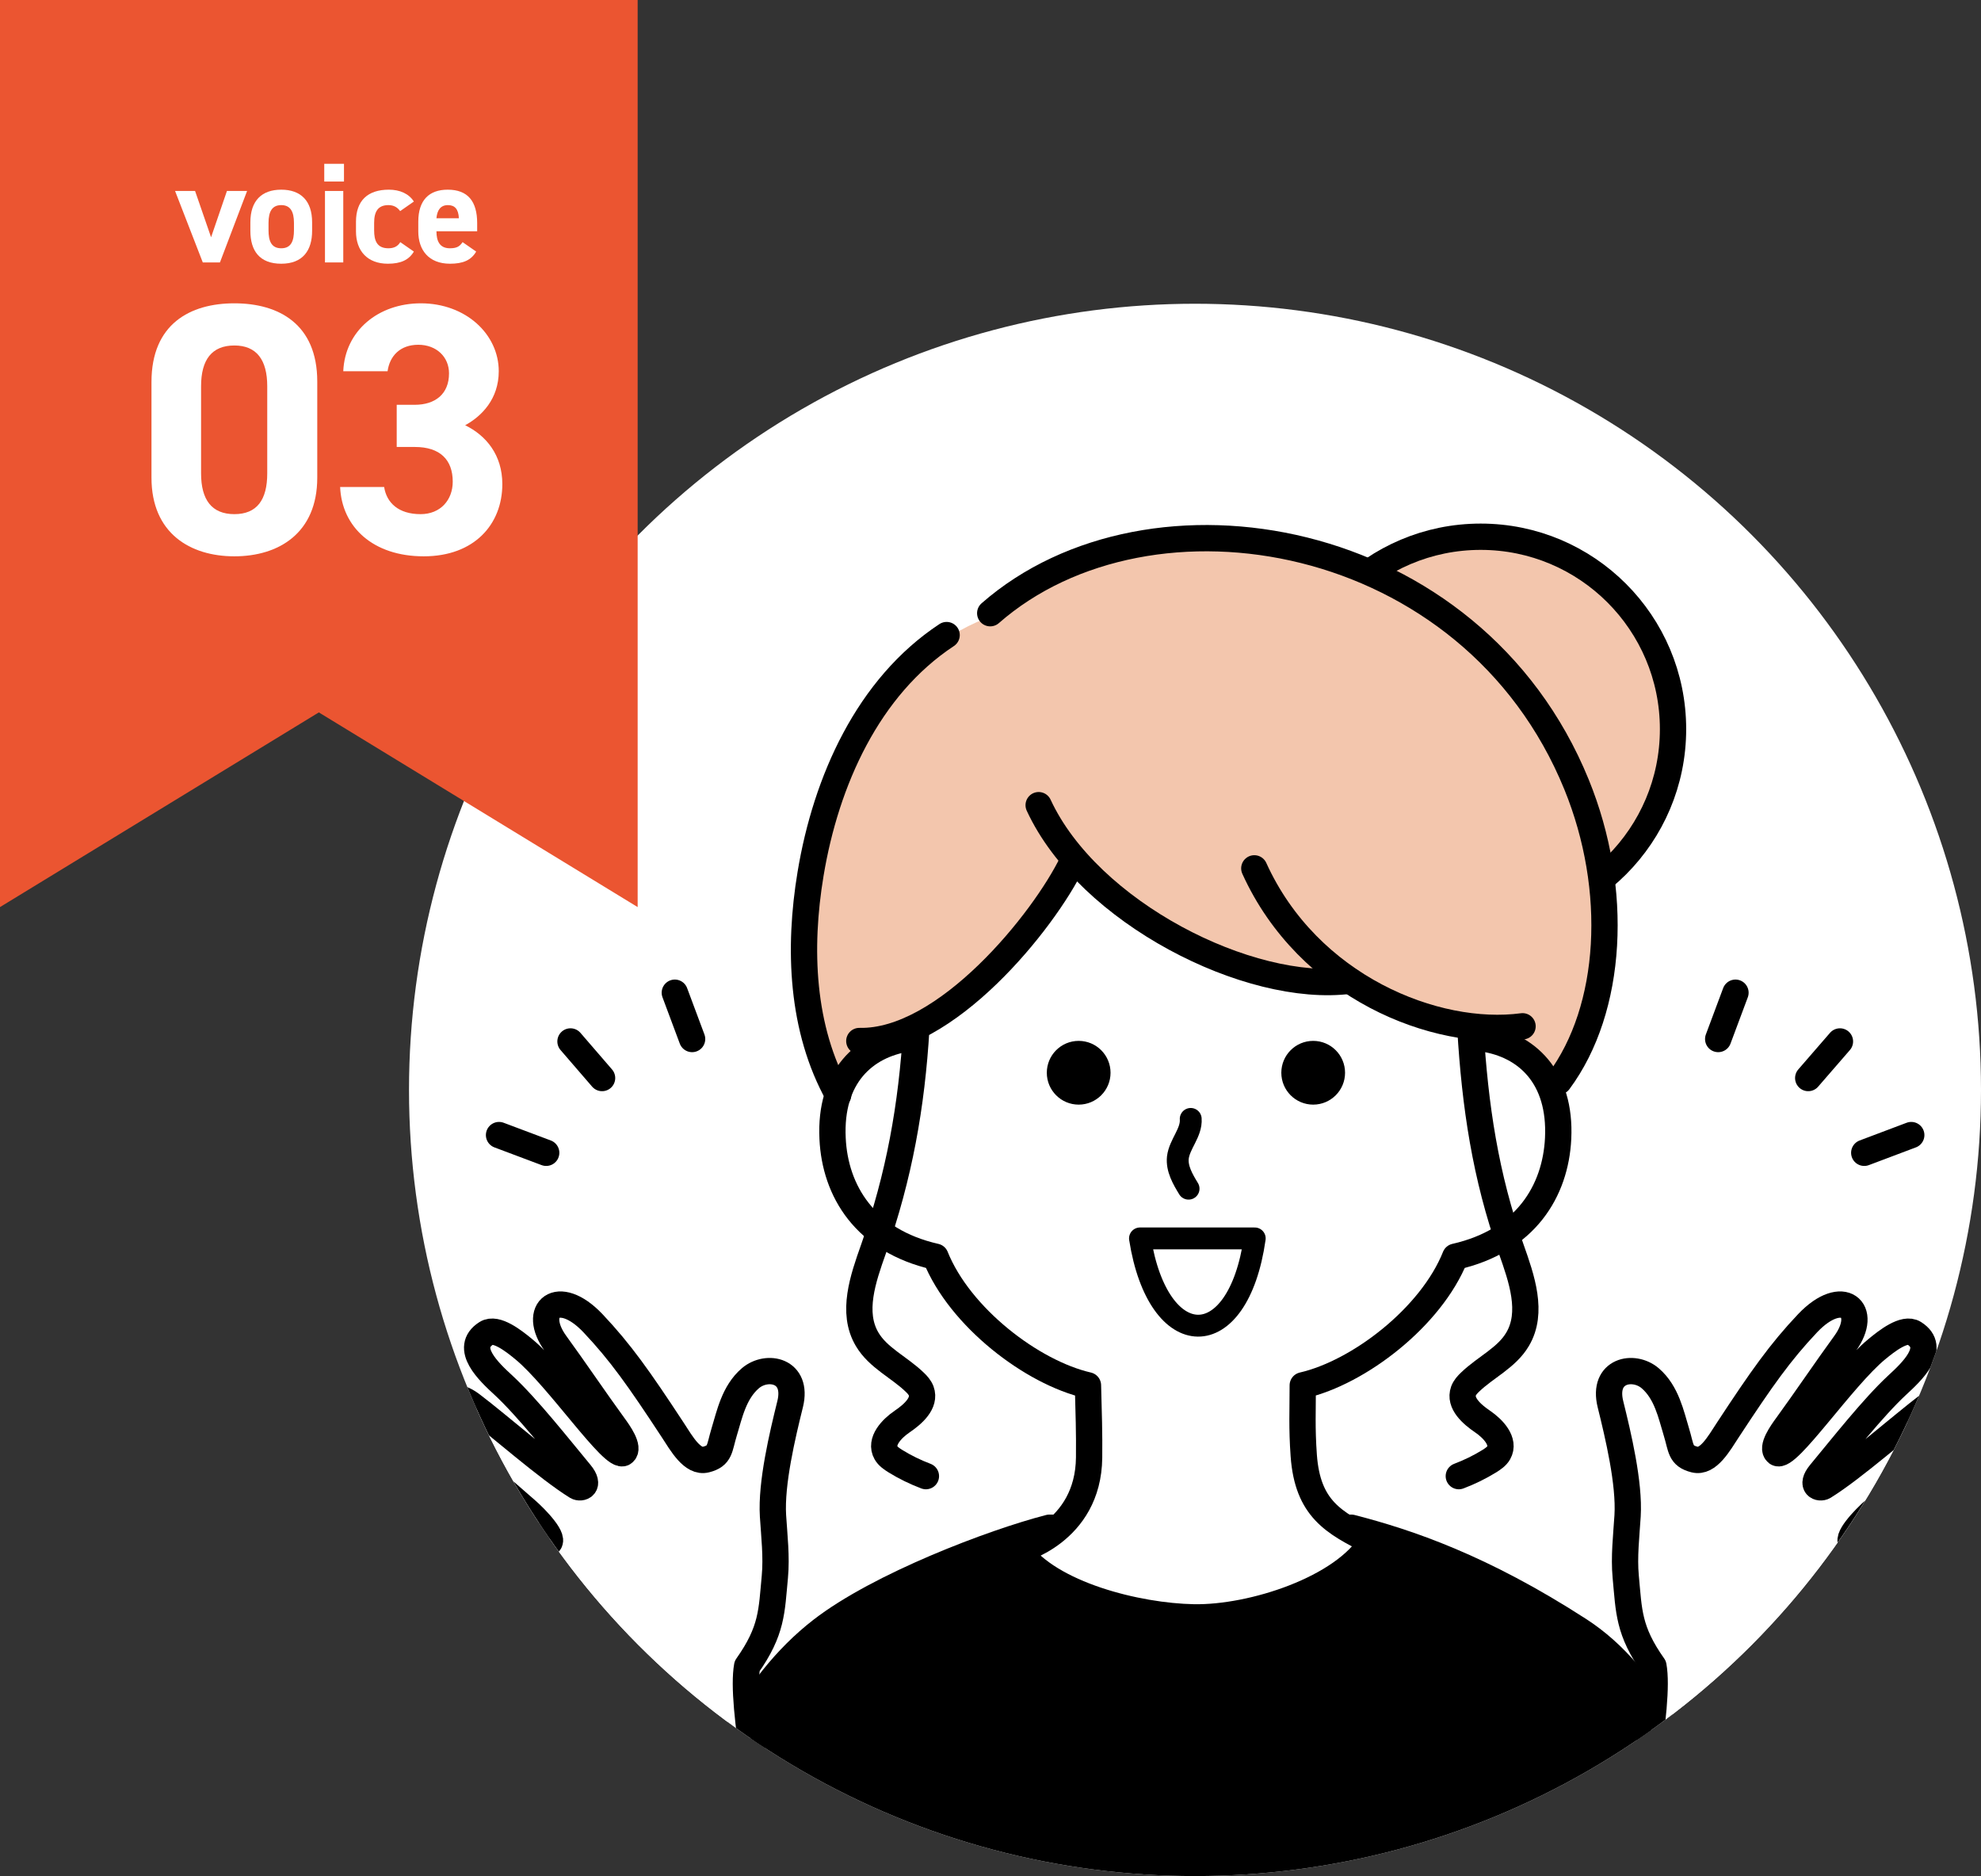<?xml version="1.0" encoding="UTF-8"?><svg id="_レイヤー_2" xmlns="http://www.w3.org/2000/svg" xmlns:xlink="http://www.w3.org/1999/xlink" viewBox="0 0 138.62 131.25"><rect x="0" y="0" width="138.62" height="131.25" fill="#333333" stroke="none"/><defs><style>.cls-1,.cls-2,.cls-3,.cls-4,.cls-5{stroke-width:0px;}.cls-1,.cls-6{fill:#000;}.cls-7{stroke-width:1.53px;}.cls-7,.cls-8,.cls-9,.cls-10,.cls-6,.cls-11{stroke:#000;stroke-linecap:round;stroke-linejoin:round;}.cls-7,.cls-5,.cls-11{fill:#fff;}.cls-8,.cls-2,.cls-10{fill:none;}.cls-8,.cls-9,.cls-6,.cls-11{stroke-width:1.84px;}.cls-3,.cls-9{fill:#f3c6ad;}.cls-4{fill:#eb5531;}.cls-12{clip-path:url(#clippath);}.cls-10{stroke-width:1.53px;}</style><clipPath id="clippath"><circle class="cls-2" cx="83.62" cy="76.25" r="55"/></clipPath></defs><g id="text"><circle class="cls-5" cx="83.62" cy="76.25" r="55"/><g class="cls-12"><circle class="cls-9" cx="103.61" cy="51.01" r="13.46"/><path class="cls-3" d="M109.07,75.65c3.78-5.08,4.06-13.36,1.24-20.76-6.56-17.21-29.97-22.61-41.38-11.61-3.21,1.27-5.91,3.67-7.85,6.53-1.94,2.86-3.17,6.15-3.94,9.52-1.31,5.67-1.33,11.82,1.24,17.17.68-2.09,2.73-3.66,4.88-3.92,4.66-3.47,9.52-7.2,11.82-12.42,3.04,3.24,7.01,5.48,11.15,7.09,2.44.95,5.07,1.71,7.67,1.31,3.01,1.57,6.27,2.65,9.58,3.14,2.01.92,3.84,2.25,5.59,3.93Z"/><path class="cls-6" d="M123.49,150.07c-1.15-10.02-3.03-29.58-12.98-36.02-6.84-4.42-12-6.15-15.95-7.17h-21.13c-3.96,1.02-11.91,4.04-15.95,7.17-10.03,7.76-11.83,26-12.98,36.02"/><path class="cls-5" d="M103.9,72.19c3.07.45,5.33,3.14,5.12,7.46-.18,3.66-2.26,7.15-7.2,8.27-1.69,4.23-6.75,8.1-10.67,9,0,1.75.11,2.95.07,4.91-.09,4.11,2.4,4.85,5.07,6.19-1.94,3.27-8.81,5.22-12.93,5.14-3.9-.07-10.07-1.28-12.27-4.39,0,0,5.14-1.71,5.11-6.79-.01-1.64-.03-3.24-.08-5.06-3.92-.9-8.97-4.77-10.67-9-4.94-1.12-7.03-4.61-7.2-8.27-.21-4.32,2.21-6.54,5.39-7.3,4.53-2.58,9.09-7.85,11.4-12.23,3.8,4.69,12.22,8.68,19.48,8.48,4.25,2.62,9.37,3.59,9.37,3.59Z"/><path class="cls-8" d="M103.75,72.65c3.07.45,5.49,2.68,5.28,7-.18,3.66-2.26,7.15-7.2,8.27-1.69,4.23-6.75,8.1-10.67,9,0,1.75-.07,2.95.07,4.91.27,3.72,2.09,4.7,4.76,6.03-1.94,3.27-8.35,5.37-12.47,5.29-3.9-.07-10.07-1.58-12.27-4.69,0,0,4.9-1.21,4.96-6.48.02-1.64-.03-3.24-.08-5.06-3.92-.9-8.97-4.77-10.67-9-4.94-1.12-7.03-4.61-7.2-8.27-.21-4.32,2.21-6.54,5.28-7"/><path class="cls-8" d="M72.68,56.33c3.48,7.52,14.74,13.19,21.77,12.28"/><path class="cls-8" d="M60.13,72.83c6.05.14,12.92-8.39,14.91-12.51"/><path class="cls-8" d="M66.24,44.43c-5.5,3.63-8.44,10.2-9.52,16.7-.87,5.23-.65,10.85,1.93,15.48"/><path class="cls-8" d="M69.29,42.9c11.17-9.78,33.71-5.96,41.03,11.99,2.99,7.33,2.53,15.68-1.24,20.76"/><path class="cls-8" d="M87.77,60.75c3.77,8.31,12.69,11.86,18.77,11.05"/><path class="cls-8" d="M64.12,71.96c-.32,5.4-1.2,10.33-3,15.43-.73,2.06-1.56,4.43-.44,6.31.76,1.29,2.24,1.95,3.32,2.99.19.18.37.38.46.62.31.85-.58,1.63-1.33,2.14s-1.58,1.4-1.13,2.19c.14.25.4.42.65.58.68.42,1.4.77,2.14,1.05"/><path class="cls-8" d="M102.89,71.96c.32,5.4,1.05,10.33,2.86,15.43.73,2.06,1.56,4.43.44,6.31-.76,1.29-2.24,1.95-3.32,2.99-.19.18-.37.38-.46.62-.31.85.58,1.63,1.33,2.14s1.58,1.4,1.13,2.19c-.14.25-.4.42-.65.58-.68.42-1.4.77-2.14,1.05"/><line class="cls-8" x1="121.44" y1="69.45" x2="120.23" y2="72.69"/><line class="cls-8" x1="128.75" y1="72.86" x2="126.53" y2="75.42"/><line class="cls-8" x1="130.45" y1="80.65" x2="133.74" y2="79.41"/><line class="cls-8" x1="47.22" y1="69.45" x2="48.43" y2="72.69"/><line class="cls-8" x1="39.92" y1="72.86" x2="42.13" y2="75.42"/><line class="cls-8" x1="38.22" y1="80.65" x2="34.92" y2="79.41"/><path class="cls-10" d="M83.32,78.28c.07.96-.79,1.76-.9,2.71-.08.77.34,1.5.75,2.17"/><path class="cls-7" d="M79.77,86.64c1.27,8.07,6.86,8.21,8.03,0h-8.03Z"/><circle class="cls-1" cx="91.89" cy="75.05" r="2.23"/><circle class="cls-1" cx="75.48" cy="75.05" r="2.23"/><path class="cls-11" d="M44.15,117.36c-3.54-2.54-4.53-4.07-8.08-6.44-1.4-.94-3.85-2.24-5.14-3.29-1.89-1.53-.61-3.47,1.45-2.49,1.07.51,5.42,3.05,5.96,2.84.61-.24-.83-1.75-1.54-2.36-1.63-1.41-5.17-4.52-5.69-5.1-1.62-1.8-.05-3.71,1.87-2.26s5.34,4.48,7.38,5.74c.28.17.99-.03.25-.93-1.52-1.83-3.68-4.58-5.38-6.16-1-.92-2.82-2.61-1.19-3.64.68-.43,1.92.55,2.61,1.12,2.4,1.97,6.29,7.78,6.98,7.25.44-.34-.34-1.43-.67-1.88-1.34-1.84-2.74-3.92-4.08-5.76-1.72-2.36.17-4,2.61-1.43,1.92,2.03,3.22,3.87,5.57,7.45.64.98,1.39,2.33,2.34,2.09,1.03-.26.92-.78,1.28-1.95s.67-2.75,1.83-3.74,3.36-.56,2.78,1.81c-.54,2.18-1.34,5.53-1.2,7.82.09,1.42.26,2.86.13,4.26-.23,2.42-.18,3.76-1.94,6.25-.96,5.31,6.45,32.37,4.96,37.62-1.58,5.59-12.37,7.06-12.37-6.21,0-6.29-.05-22.18-.7-30.62Z"/><path class="cls-11" d="M123.83,117.36c3.54-2.54,4.53-4.07,8.08-6.44,1.4-.94,3.85-2.24,5.14-3.29,1.89-1.53.61-3.47-1.45-2.49-1.07.51-5.42,3.05-5.96,2.84-.61-.24.83-1.75,1.54-2.36,1.63-1.41,5.17-4.52,5.69-5.1,1.62-1.8.05-3.71-1.87-2.26s-5.34,4.48-7.38,5.74c-.28.17-.99-.03-.25-.93,1.52-1.83,3.68-4.58,5.38-6.16,1-.92,2.82-2.61,1.19-3.64-.68-.43-1.92.55-2.61,1.12-2.4,1.97-6.29,7.78-6.98,7.25-.44-.34.34-1.43.67-1.88,1.34-1.84,2.74-3.92,4.08-5.76,1.72-2.36-.17-4-2.61-1.43-1.92,2.03-3.22,3.87-5.57,7.45-.64.98-1.39,2.33-2.34,2.09-1.03-.26-.92-.78-1.28-1.95s-.67-2.75-1.83-3.74-3.36-.56-2.78,1.81c.54,2.18,1.34,5.53,1.2,7.82-.09,1.42-.26,2.86-.13,4.26.23,2.42.18,3.76,1.94,6.25.96,5.31-6.45,32.37-4.96,37.62,1.58,5.59,12.37,7.06,12.37-6.21,0-6.29.05-22.18.7-30.62Z"/></g><polygon class="cls-4" points="44.62 0 44.62 63.46 22.31 49.84 0 63.46 0 0 44.62 0"/><path class="cls-5" d="M22.2,33.42c0,3.88-2.7,5.5-5.8,5.5s-5.8-1.62-5.8-5.5v-6.7c0-4.05,2.7-5.5,5.8-5.5s5.8,1.45,5.8,5.47v6.73ZM16.4,24.17c-1.58,0-2.33,1-2.33,2.85v6.1c0,1.85.75,2.85,2.33,2.85s2.3-1,2.3-2.85v-6.1c0-1.85-.75-2.85-2.3-2.85Z"/><path class="cls-5" d="M27.75,28.32h1.27c1.43,0,2.4-.75,2.4-2.2,0-1.15-.88-2-2.15-2s-2,.78-2.15,1.85h-3.1c.12-2.83,2.45-4.75,5.43-4.75,3.15,0,5.45,2.17,5.45,4.75,0,1.95-1.2,3.15-2.35,3.78,1.47.72,2.6,2.08,2.6,4.12,0,2.8-1.95,5.05-5.5,5.05s-5.73-2.05-5.85-4.85h3.08c.17,1.1,1,1.9,2.55,1.9,1.4,0,2.25-1,2.25-2.27,0-1.53-.88-2.43-2.65-2.43h-1.27v-2.95Z"/><path class="cls-5" d="M17.29,13.36l-1.9,5h-1.2l-1.94-5h1.4l1.12,3.24,1.11-3.24h1.41Z"/><path class="cls-5" d="M21.84,16.15c0,1.37-.65,2.3-2.16,2.3s-2.16-.9-2.16-2.3v-.6c0-1.5.79-2.28,2.16-2.28s2.16.78,2.16,2.28v.6ZM20.57,16.11v-.52c0-.8-.26-1.24-.89-1.24s-.89.44-.89,1.24v.52c0,.72.18,1.26.89,1.26s.89-.54.89-1.26Z"/><path class="cls-5" d="M22.69,11.46h1.38v1.24h-1.38v-1.24ZM22.74,13.36h1.28v5h-1.28v-5Z"/><path class="cls-5" d="M28.96,17.6c-.35.59-.92.85-1.82.85-1.43,0-2.23-.9-2.23-2.26v-.68c0-1.46.81-2.24,2.3-2.24.77,0,1.4.28,1.75.83l-.96.67c-.17-.24-.42-.42-.82-.42-.72,0-1,.44-1,1.24v.52c0,.72.19,1.26,1,1.26.38,0,.65-.13.83-.43l.95.66Z"/><path class="cls-5" d="M33.32,17.6c-.35.61-.93.85-1.83.85-1.5,0-2.22-.97-2.22-2.26v-.68c0-1.51.76-2.24,2.06-2.24,1.41,0,2.06.82,2.06,2.34v.57h-2.85c0,.69.23,1.19.94,1.19.53,0,.7-.16.89-.43l.95.66ZM30.54,15.27h1.57c-.03-.65-.29-.92-.77-.92-.51,0-.75.35-.8.92Z"/></g></svg>